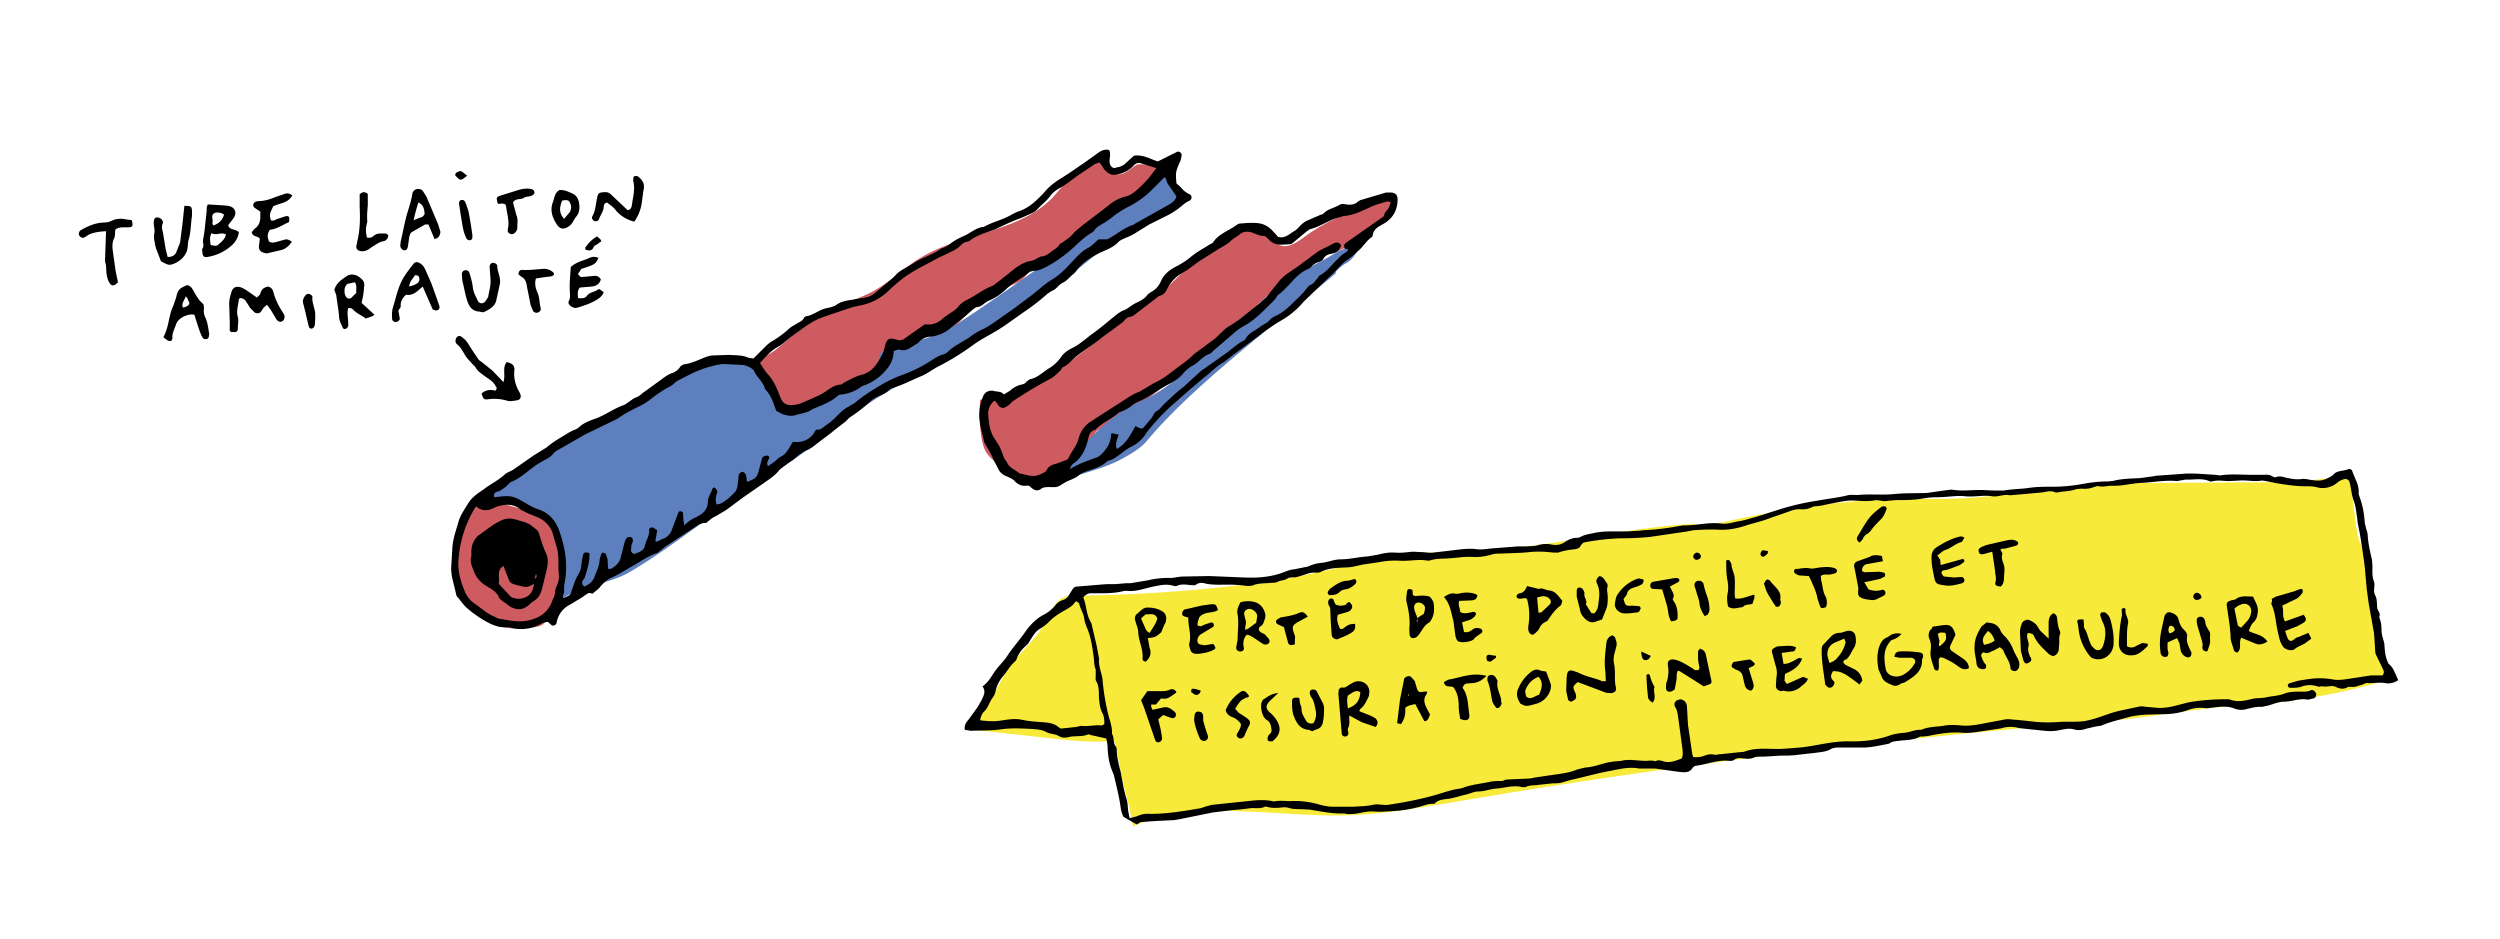 <svg version="1.1" id="Calque_1" xmlns="http://www.w3.org/2000/svg" x="0" y="0" viewBox="0 0 523.4 196.5" xml:space="preserve"><style>.st0{fill:#cd5b5f}.st1{fill:#5e7fbd}</style><path class="st0" d="M229.4 33.5c1.1-.2 2.6-.3 2.9.8l.1.9c.1.8 1 1.3 1.8 1.3s1.5-.4 2.2-.9c.6-.4 1.2-1 1.9-1.2h1.2l4.9.3a67.8 67.8 0 0 1-22.7 17.8c-1.9.9-3.9 1.8-5.4 3.4l-2 2.4c-1.9 1.7-4.7 1.8-6.9 3-4.2 2.2-6.4 8.1-11.1 8.5-1.1.1-2.2-.1-3.3.2-1.1.3-1.9 1.2-2.8 1.8s-2.9 1.5-3.8.8c-2.2 1.2-2.2 4.6-4.2 6.2-1 .9-2.4 1.1-3.7 1.6-2.4.8-4.4 2.3-6.5 3.6s-4.6 2.3-7.1 2l-.9-.3c-.7-.5-.6-1.6-.8-2.4-.7-3.6-6.2-4.8-6.4-8.4 2.6.5 4.4-.7 6.5-2.4 2.1-1.7 3.8-3.8 6-5.4 4.1-3 9.4-3.8 13.8-6.3 3.4-1.9 6.1-4.7 9.4-6.7 8.9-5.5 21.3-5.4 28.3-13.2 2.2-2.5 5.3-6.7 8.6-7.4zM230 90c-1.5.8-1 3.1-1.5 4.7-.6 2-2.8 3-4.8 3.8l-4.3 1.8c-1.5.6-3.2 1.3-4.8.8-.9-.3-1.6-.8-2.3-1.4l-3.2-2.4c-1-.8-2-1.6-2.7-2.7-.5-.9-.7-1.9-.9-2.8a35.9 35.9 0 0 1-.3-8c.2-.2.4-.2.6-.2.9 0 1.8.1 2.7.4.6.9.9 1.2 1.8.8.6-.2 1.1-.7 1.6-1.1 2.1-1.6 4.6-2.7 6.8-4.1l3.2-2.3 20.9-15.9c3.7-2.8 5.8-6 9.5-8.8a21 21 0 0 1 6.9-4.1c2.6-.8 5.7-.4 7.5 1.6l.9 1c1.5 1.1 3.6-.1 5.2-1.3a44 44 0 0 1 18.5-7.8c.5 1.5-.8 2.9-1.9 4-2.6 2.4-5.2 4.8-8.5 6.2-1.6.7-3.3 1.1-4.9 1.7a33 33 0 0 0-8.7 6.2C255.7 70.8 244.1 82.2 230 90z"/><path class="st1" d="M115.6 127.4a41 41 0 0 0 1.5-8.5 19 19 0 0 0-.5-6.3c-.6-2-1.8-4-3.5-5.1-1.4-.9-3.1-1.3-4.7-1.6l-8.1-1.7c9.3-9.3 23.1-12.7 33.6-20.5 4.7-3.5 9.2-8 15-8.7 4.7-.6 9.6 1.5 12.3 5.4 1.1 1.5 1.9 3.4 3.2 4.7 1.4 1.3 3.7 1.9 5.1.7 3.1-2.6 6.6-3.3 10.3-4.7 1.7-.6 3.5-1.4 4-3.1.3-1.2-.1-2.6.4-3.7.6-1.1 1.8-1.4 3-1.7 3.2-.8 6.5-1.5 9.6-2.9 2.5-1.1 4.8-2.7 7.1-4.2a714 714 0 0 0 41.2-30.1c-1.1.8-.4 2.5.4 3.6s1.7 2.4 1.1 3.6c-.3.5-.9.8-1.4 1.1l-5.8 2.8c-4.4 2.2-9 6-12.8 9.1a192 192 0 0 1-19.4 14.1c-10.9 6.8-22.8 12.1-32.8 20.1-.2.2-.4.4-.3.6.1.2.6 0 .4-.1-8.6 6.3-19.7 13.5-28.4 19.8-4.7 3.4-9.5 6.9-14.5 9.8-5.2 2.9-12.4 2.8-16 7.5zM285.7 49.5L284 51c-1 .9-2.9 1-4 1.7-2.8 1.8-5.4 3-8.4 4.6-2.5 1.3-4.6 3.4-6.9 5.2-1.9 1.5.9-.1-2.8 2.7-1.4 1-3.3 1.7-3.3 3.4 0 .6-2.2 1.1-2.4 1.7-.2.6-.8 1-1.4 1.4-2.5 1.9-5 4.3-7.2 6.4a29.6 29.6 0 0 1-8.6 5.8c-4.8 2.2-9 5.6-12.3 9.7-.9 1.1-1.8 2.3-2.8 3.3-2 1.8-4.8 2.8-6.1 5.2l9.8-3.2c2.6-.8 5.3-1.7 7.6-3 1.8-1 3.7-2.1 5-3.7 9.7-11.6 26.8-24.3 39.5-35-.4-.3 1.4-1.6 1.8-1.9 2.4-1.2 3-3.6 4.2-5.8z"/><path class="st0" d="M96.6 109.4c-1.5 4.2-2 8.8-.6 13.1a13 13 0 0 0 9.1 8.8c2 .4 4.1.3 6.2.1.7-.1 1.4-.2 2.1-.5a5 5 0 0 0 1.9-2.4c2.3-4.9 3-10.7 1.2-15.8a9 9 0 0 0-2.6-4c-1.3-1.1-3-1.6-4.6-2.1-4.6-1.4-10.6-3.1-12.7 2.8z"/><path d="M500 142.3l-3.2-19.9c-.3-1.8-.6-3.5-1.2-5.2l-1.7-4.1c-.5-1.6-.7-3.4-.9-5.1l-1.1-8.7c-7.7 1.7-15.6 1.7-23.5 1.7l-16.5.1c-5.6 0-11.3 0-16.9.5-7.9.7-15.7 2.3-23.7 2.7-5.1.3-10.1 0-15.2.2-13.6.4-27.4 2.9-40.6 6 .1-.6-.8-.8-1.5-.8-14.4.9-28.4 4.6-42.8 5.5-4.7.3-9.4.3-14.1.7-11.6 1.1-22.8 4.9-34.3 6.2a311.5 311.5 0 0 1-38.6 2.6c-1.4 0-2.6.9-3.4 2s-1.3 2.4-1.9 3.6c-1.9 3.4-5 5.9-7.3 9-3.2 4.4-4.8 10.3-9.5 13.3l18.1 2c4.4.5 8.8.9 13.1.5.8 2.9 1.1 5.8 1.8 8.7.8 3.1 1.6 6.1 2.1 9.2 13.8-5.8 29.7-1.9 44.7-2.3 7.4-.2 14.7-1.5 22-2.7 45.3-7.7 90.9-13.4 136.7-17 9.1-.7 17.7-2.5 26.8-3.2 11.2-.6 22.1-2.3 32.6-5.5z" fill="#f8ea3a"/><path d="M502.1 142.4c-.9.6-1.9.8-2.8.6-1.3-.2-2.5.1-3.8 0-.3 0-.6.2-.8.3-.8.2-1.6.6-2.4.5h-.7c-.9.6-1.8.4-2.6 0-.9-.4-1.8.1-2.7-.1-.3-.1-.8.2-1.1 0a5.2 5.2 0 0 0-3.5.1c-.6.2-1.3.2-2 .2-.3 0-.6 0-.7-.4-.1-.4.2-.5.5-.6l1.7-.5c1.4-.2 2.9-.5 4.3-.5 1.1 0 2.2.1 3.2.3.9.1 1.7 0 2.5-.1l5.2-.8h2.4c.4-.5.3-.9.1-1.3l-1.4-2.9-.2-.5-.2-3.2-.1-1.1-1.1-6.1-.4-3-.4-4.5-.2-1.6c-.4-2.6-.7-5.1-1.3-7.7l-.1-1.1c-.2-1.2-.3-2.4-.7-3.5-.4-1-.5-2.1-.7-3.1l-.2-.9a.9.9 0 0 0-1-.6c-.5.1-1 .3-1.5.7a4.7 4.7 0 0 1-4.4 1c-.8-.2-1.7-.2-2.5-.2-1.9 0-3.8-.3-5.7-.6l-2.5-.5-.7-.1c-1.6.3-3.1-.1-4.7 0l-1.8.1c-1.3.1-2.6-.3-4 .1h-.4c-1.7-.8-3.4-.3-5.1-.4l-1.1.2c-.3 0-.6.2-.9.1-2.5-.2-4.9.3-7.4.4-2 .1-4 .7-6.1.6-.9 0-1.8.3-2.7.1-.3-.1-.7.1-1.1.2-.8.3-1.6.4-2.5.3l-1.1.1c-1.3.5-2.6.4-3.9.7h-.5c-.9-.5-1.9-.1-2.8 0l-6.7.6c-1.3-.3-2.5.4-3.7.2-1.9-.3-3.7.2-5.6 0-2-.2-3.9.2-5.9.2-1.1 0-2.2.1-3.2.3-1.8.3-3.6.3-5.4.3l-1.3.1c-.7.1-1.3.2-2 0l-.9-.1c-1.5.3-3 .2-4.5.1-1.6-.1-3.2.3-4.8.6-1.2.2-2.4.6-3.7.6l-.5.2c-.8.4-1.6.5-2.5.4-.8 0-1.5.2-2.3.5l-4.3 1.5c-1.5.6-3.1.9-4.6 1.4-1.8.6-3.7 1-5.7.9-1.8-.1-3.5 0-5.3.1l-1.6.3-7.5 1.1c-2 .2-4.1.3-6.1.3a47.4 47.4 0 0 0-7.9.9l-.5.5c-.2.6-.7.8-1.3.9-1.2.1-2.4.3-3.5.7h-.9c-1.7-.2-3.5-.3-5.2-.1-1.9.2-3.9.2-5.8.3-.7 0-1.4 0-2 .2-1.4.4-2.7.6-4.1.5-1.6-.1-3.2.2-4.9.3-1.3.1-2.5 0-3.8.4l-.5.1c-1.9-.4-3.8.1-5.8 0-1.5-.1-3 0-4.5.3l-3.4.5-.9.2c-.9.2-1.7.4-2.7.4-1.7.1-3.5.1-5.1.9-.4.2-.8.2-1.2.2-.9-.1-1.7.2-2.5.5l-1.4.4c-.7.2-1.4-.1-2.1.4-.5.3-1.3.3-1.9.6-.3.2-.8.2-1.2.2-1.4.2-2.8 0-4.1.6l-.9.1a30 30 0 0 0-4.3-.3c-1.5 0-3 .1-4.5-.2-.7-.2-1.4-.3-2.1.2-.2.2-.7.1-1.1.1-1-.1-2-.3-3 .2h-.5c-1.6-.6-3.2-.1-4.8.2-1.7.4-3.3 1-5.1.8h-.5c-2.2.6-4.5.5-6.8.5a2 2 0 0 0-1.8.9c.7 1.7.6 3.6 1.6 5.2l.1.2 1.1 4.7.3 1.6.2 1.1c-.1 1.1.2 2.2.5 3.2l.2.9c.2 2.5.6 5 1.2 7.5.3 1.3.9 2.6.8 4.1.5.8.2 1.9.8 2.7.2.2.2.6.2.9.1 1.5.4 2.9.8 4.3l.7 3.7.4 1.6c.4 1 .4 2 .5 3l.3 1.5 1.5-.4c.9-.4 1.8-.6 2.8-.5 3.6 0 7.1-.6 10.6-1.2l1.2-.4 1.2-.3 5.7-.6c2.4-.2 4.8-.7 7.2-.1 1.4-.3 2.8 0 4.1-.1a18 18 0 0 1 5.6.8c.9.2 1.7.4 2.7.4h4.2c1.4-.1 2.8-.1 4.1-.4l.7-.1c.8 0 1.7.2 2.5.1 3.3-.5 6.5-1.1 9.7-2 1.8-.5 3.6-1.2 5.4-1.4l.4-.1c2-.8 4.1-.9 6.2-1.4l1.3-.1c.5 0 1 .1 1.4-.2l.5-.1 4.5-.2a5 5 0 0 0 1.2-.2l4.8-.7c1.4-.2 2.8-.4 4.2-1l1.6-.4c1.7-.1 3.3-.7 4.9-1.1l1.4-.2 1.3-.1c1.1-.3 2.3-.2 3.4-.1l1.6.1c.7 0 1.4-.2 2.2.1.7-.5 1.4 0 2.1.1 1.1.1 1.5 0 3.4-.7.3-.7.2-1.5.1-2.3l-.9-6.6c-.1-.7-.2-1.3-.6-1.9-.3-.5-.1-1.1.4-1.4l.7-.2c1 .2 1.4.8 1.4 1.8l.2 3.6.9 6.1.2.6a5 5 0 0 0 2.1-.2c.7-.3 1.5-.5 2.3-.3.4.1.8-.1 1.3-.1l3.8-.4 1.1-.1c2.3-.9 4.7-.6 7-.6 1.6 0 3.1-.2 4.7-.3 2.2-.2 4.3-.7 6.4-1a27 27 0 0 1 4-.3c3 .1 5.9-.3 8.7-1.3.9-.3 1.9-.4 2.9-.5 1.1-.1 2.2-.7 3.4-.6 1.6-.7 3.3-.6 5-.9 1.2-.2 2.4-.1 3.6 0 1.5.1 2.9-.1 4.3-.4l4.8-.9c.8-.1 1.6.1 2.3.1l2.9.3c2.2.3 4.4.3 6.7.1h1.8c1.2 0 2.4 0 3.6-.3 2.3-.5 4.3-1.5 6.6-2l4.2-.9c.5-.1 1.1.1 1.6.1l2.2.2c2.3.1 4.4-.7 6.6-1.2a47.7 47.7 0 0 1 8.3-.6c1.7.7 3.3.3 4.9-.1.9-.2 1.9-.1 2.8-.3 1.3-.3 2.7-.3 3.9-.8 1.1-.4 2.1-.4 3.2-.4.8 0 1.5.1 2.3-.3.4-.2.9.2 1.1.7.1.4-.1.9-.5 1l-1.2.3c-1.7-.4-3.3.4-5 .4-1.1 0-2.2.5-3.3.8l-1.4.3c-1.1-.1-2 .2-3 .4-.9.3-1.8.3-2.8-.1-1.6-.6-3.2-.3-4.9-.1-.5.1-1.1.1-1.6 0a8 8 0 0 0-2.7.3c-1.5.6-3.1.9-4.7 1l-4.3.1c-1.4.1-2.7.2-4.1.6-1.7.5-3.5.9-5.2 1.6-.4.2-.9.2-1.4.3l-1.8.4c-.9.3-1.8.5-2.8.2-1-.3-2.2 0-3.2.2s-1.9.2-2.9.1l-4.8-.5-.7-.1a6.6 6.6 0 0 0-3.7.1l-5.4.8c-.9.1-1.8.2-2.7.1-2.4-.2-4.8.2-7.2.7l-1.1.1h-.5c-1.4.8-3 .7-4.5.9-.7.1-1.4.1-2 .6-2.1.4-4.1.9-6.2.8h-4.9l-.9.2c-1 .7-2.1.7-3.3.9l-3.6.4c-1.3.2-2.5.2-3.8.2l-3.3.2h-1.4l-.7.1c-.7.4-1.4.4-2.3.3-.7-.1-1.4-.2-2.1.3-.2.2-.6.2-.9.2-2.4-.3-4.6.7-6.9 1-.3 0-.6.2-.8.4-.7 1.2-1.8 1-2.9.9l-5-.7h-3.3c-2.1-.4-4.1.1-6.1.5-2.8.5-5.5 1.3-8.3 1.9l-1.7.5c-.6.2-1.3.2-2 .2l-2.9.3c-.9.2-2 0-2.8.5h-.7c-1.9-.5-3.7.2-5.5.3-1.3.1-2.4.6-3.7.6-.9 0-1.8.5-2.8.7-1.3.3-2.6.8-4 .9-.7.1-1.6.2-2.2.8-.1.2-.4.2-.7.2-.7 0-1.3.2-1.9.4-2 .6-4.1 1-6.2 1.1-1.4.1-2.7.2-4.1.1-1.1-.1-2.3.2-3.4.4-.8.1-1.6.2-2.3.1l-.5-.1c-2.4.1-4.8-.4-7.2-.8l-2-.1c-.8 0-1.7 0-2.5-.3l-.7-.1c-1.3.1-2.5.3-3.8-.1-.1 0-.3-.1-.4 0-1 .5-2 .2-3 .3a49 49 0 0 1-3.8.4l-4.1.5-6.9 1.4-1.2.2-4.1.2-2.7.2c-.3 0-.6.3-1 .5a93 93 0 0 1-2.8-1.6c-.3-.6-.5-1.3-.6-2.1-.3-2.1-.8-4.1-1.3-6.2-.1-.6-.4-1.1-.6-1.7-.5-1.3-.7-2.7-.8-4.1a9 9 0 0 0-.3-2.3l-3.2-.7c-.2-.1-.5-.2-.7-.1-1.3.5-2.6.2-3.9.5-.7.2-1.5.2-2.1-.2-.6-.3-1.1-.4-1.7-.5l-.7-.2c-1.1-.7-2.3-.7-3.5-.8-2.1-.1-4.2-.2-6.3.1-2 .3-4.1.2-6.2.3l-1.3-.2c-.2-1 .4-1.7.9-2.3l1.8-2.5.8-1.4c.4-.9 1-1.8.2-2.9 1.3-.9 1.9-2.2 2.7-3.3.8-1.1 1.8-2 2.5-3.1 1.1-1.7 2.4-3.1 3.6-4.8 1.1-1.6 2.4-3 4.2-3.9.9-.5 1.6-1.1 2.2-1.8a3 3 0 0 1 1.4-1.1c.7-.2 1.3-.6 1.6-1.3l.7-1.1c.2-.3.5-.5.9-.5l6.1-.5h1.8l1.2-.1 1.2-.1h.9l3.6-.6a18 18 0 0 1 4.6-.5c1 0 1.9-.3 2.9-.3l5.4-.1 7.2.3c2.4.1 4.8 0 7.2-.7 1.1-.3 2.1-.9 3.3-1l2.5-.5.5-.1c1-.5 2-.7 3.1-.8 1.2-.2 2.5-.7 3.7-.7 1.9 0 3.7-.5 5.6-.6l2.3-.4c1.1-.3 2.3-.5 3.6-.4 1.2.1 2.4-.1 3.6-.2l2 .1c.7 0 1.4.2 2.2.1l3.4-.4c2-.2 3.9-.6 5.9-.3 1 .1 2.2-.1 3.2-.2l5.2-.4h1.8c.9-.1 1.8 0 2.6-.3.8-.2 1.8-.3 2.7-.1 1 .2 1.9.1 2.8-.5.7-.5 1.6-.9 2.5-.9.4 0 .7-.1 1-.3.8-.4 1.7-.5 2.6-.7 2.6-.6 5.3-.2 7.9-.4l1.6-.1.9-.1c2.8-.1 5.5-.5 8.2-1h.4c2.5 0 5-.7 7.6-.4 1.4.2 2.6-.3 3.9-.5 1.2-.2 2.3-.6 3.5-.9l5-1.6c2.6-.8 5.2-1.4 7.9-1.8 2.1-.4 4.2-.6 6.2-1.1.8-.2 1.7 0 2.5-.1 2.5-.2 5.1.1 7.6-.2 2.2-.2 4.3-.1 6.5-.2l4.3-.6.9-.1c2.2.4 4.5 0 6.7.1l2.2.1h2c1.6-.3 3.2-.3 4.9-.5 1.8-.3 3.6-.3 5.4-.3 2.1 0 4.2-.2 6.3-.6 1.7-.3 3.3-.5 5-.5l1.2-.1c1.9-.5 3.8-.5 5.7-.6l2.9-.4.5-.1 5.6-.4c2.2-.2 4.5.1 6.7.2.4 0 .9.2 1.3.1 2.1-.3 4.2-.1 6.3-.1h2.5c.7 0 1.3-.1 1.9.3.2.1.6.3.8.2.9-.4 1.8.1 2.6.2.9.2 1.8.3 2.7.2.5-.1 1.1 0 1.6.1 2.3.4 3.1.3 5-.9.8-1.1 2.2-.8 3.3-1.3.3-.1.7.1.8.5.5 1.5 1.5 2.9 1.3 4.7l.3.9c.6 1.7.9 3.5 1 5.3l.2.7c.1.6.4 1.2.4 1.7.1 1.8.5 3.5.9 5.2l.1 1.3c0 1.1-.1 2.2.3 3.2l.1.4c.1.9-.3 1.7.2 2.6.4.7.3 1.7.4 2.6.1.6.8 1.1.4 1.9.4.9.5 1.8.5 2.8 0 .9.4 1.9.6 2.8v.2c.1 1.4.2 2.7.9 4 .9.6 1.3 1.9 2 3.4zm-276.6-16.5l-.4.1c-.5.9-1.4 1.3-2.2 1.8-1.1.6-2.2 1.3-3.1 2.2a10 10 0 0 1-2 1.6c-.9.5-1.4 1.3-1.9 2.1-.3.4-.5 1-.9 1.3-1 .9-1.8 1.8-2.2 3.1l-.3.4c-1.1.9-1.7 2.2-2.6 3.2a7 7 0 0 0-1.4 2.7c-.1.6-.3 1.2-.7 1.7-.7.9-.9 2.1-1.8 2.9-.4.4-.7 1.1-.8 1.8 1.6.2 3.2.3 4.7 0 1.4-.2 2.7-.4 4.1-.1 1.4.3 2.8.4 4.3.5 1.2.1 2.4.2 3.4 1.1.2.1.4.3.7.2l2.9-.3c.5-.1 1-.3 1.4-.2 1.3.1 2.6-.3 4-.1l.5-.3c0-.8 0-1.6-.4-2.3-.5-.9-.6-2-.7-3-.1-1.2.1-2.5-.6-3.7-.2-.3-.1-.7-.1-1.1v-1.3c-.4-1-.3-2.1-.5-3.2-.2-1.4-.4-2.7-.8-4.1-.3-1.1-.9-2.1-1.1-3.3-.1-1.2-.9-2.2-1.1-3.4-.1.1-.3-.1-.4-.3zM147.8 109.5c-.6-.1-1.3.2-1.9.6l-6.7 4.4-1.1.9c-.2.1-.4.4-.6.4-1.8.6-3.3 1.7-4.9 2.6-1.6.9-3.1 1.9-4.7 2.6-.9.4-1.6 1.1-2.2 1.8-.5.7-1.2 1-1.6 1.5-.4-.1-.7-.2-.9-.1-.5.2-.9.6-1.4.9l-2.3 1.4a5.3 5.3 0 0 0-2.9 3.5l-.1.5c-.2.4-.6.6-1 .4l-.8-.7c-.8 0-1.4.4-2 .7-1.7.8-3.6 1-5.4.6-.6-.2-1.3-.2-2-.2-.9 0-1.6-.3-2.4-.6a23 23 0 0 1-4.9-3.2c-.9-.7-1.5-1.7-2.3-2.6a.8.8 0 0 1-.2-.5l-.8-3.3c-.2-.9-.3-1.9-.2-2.9l.2-3.4c.1-2 .8-3.8 1.3-5.6.4-1.4 1.3-2.6 2-3.8.8-1.3 2-2.1 3.2-2.9 1.4-1.1 3.1-1.9 4.4-3.1.5-.5 1.3-.7 1.9-1.1l4.3-3 2.6-1.6c1.5-1.3 3.2-2.2 4.8-3.2l1-.5c.5-.1.8-.4 1.2-.7.5-.5 1.2-.8 1.8-1.1l1-.4c2.3-.7 4.1-2.2 6.4-3 .5-.2.9-.6 1.4-.9.4-.3.8-.6 1.2-.7.5-.2.9-.5 1.3-.9l1-.7 2.2-1.6c1-.7 1.9-1.5 3-1.9a3 3 0 0 0 1.7-1.3c.1-.2.5-.4.7-.5 1.7-.2 3.2-1 4.8-1.6.6-.2 1.1-.3 1.8-.3l2.9-.1c1.4.1 2.8 0 4.1.6l1 .2 2.8-2.8.7-.6c1.4-.8 2.7-1.7 3.9-2.8.5-.5 1.2-.8 1.8-1.2.5-.3 1.1-.5 1.4-1.1.1-.2.3-.4.6-.4 1.5-.3 2.7-1.4 4.2-1.7a6 6 0 0 0 1.9-.6c1.3-1 2.8-1 4.3-1.3l1.8-.3c1-.1 1.8-.7 2.5-1.3l1.9-1.6c.7-.6 1.4-1.1 2-1.8 1-1.1 2.4-1.6 3.6-2.4 1.9-1.3 4.2-1.8 6-3.2.9-.2 1.6-.8 2.3-1.3.7-.5 1.5-.9 2.4-1.3 1.4-.6 2.6-1.8 4.2-1.9 1.7-1 3.7-1.4 5.5-2.4a12 12 0 0 1 1.6-.8c2.3-.7 3.9-2.3 5.5-4 .9-1.1 1.9-1.9 3.1-2.7 2-1.2 3.8-2.5 5.7-3.8l2.5-1.8c.7-.5 1.4-.8 2.3-.6.4.7.1 1.5.1 2.3 0 .7.2 1.2.9 1.5l1.3-.3.8-.4 2.1-1.9c1.9-.3 3.4.7 5 1.2l3.2-1.6.8-.4c.5-.2 1 .2 1 .7l-.2 1c-1.1 2.5-1.1 2.5-.9 4.9l.8.7c.5.6 1 1.1 1.8 1.5.8.3.7 1.2 0 1.5-.7.3-1.1.7-1.6 1.1-1.1.9-2.2 1.6-3.5 2.2l-3.2 1.6-2.9 1.8c-.9.6-1.9.9-2.9 1.4l-.5.3c-1.1 1.3-2.7 1.8-4.2 2.5-1.9 1-3.7 2.1-4.9 3.9l-.5.5c-.8.6-1.3 1.4-2.2 1.8-.9.4-1.3 1.4-2.3 1.7l-.9.6a45.7 45.7 0 0 1-4.9 3.8l-4.1 2.9-1.4.9c-1.8 1.1-3.7 2-5.4 3.3a53.3 53.3 0 0 1-7.2 4.4c-1.3.7-2.4 1.6-3.8 2.1-1.8.8-3.6 1.7-5.5 2.3-.2.1-.5.1-.7.3-.8.9-1.9 1.2-2.9 1.7l-.8.5c-1.5 1.4-3 2.6-4.7 3.7-.4.3-.7.8-1.2 1.1l-6.6 5.1-.8.5c-1.3.4-2.3 1.4-3.3 2.2l-1.2.8c-.6.5-1.3.9-1.8 1.5-.8 1-1.9 1.7-2.9 2.4l-4.6 3.2-3.5 2.6-2.2 1.3c-.6.2-1.2.8-2 1.4zm-44.3-5.4c3.5-.4 3.7-.4 6.5 1.2.8.5 1.7 1 2.6 1.3 2.2.7 3.6 2.2 4.4 4.3 1.4 3.8 2 7.7 1.1 11.7v1.3c0 .5-.5.9-.1 1.3 1.4-.6 1.4-.6 1.7-1.6.4-1.1.7-2.2 1.3-3.2.4-.7.7-1.3.7-2.2l.3-1.8c.1-.3.2-.6.4-.7.3-.1.6 0 1 .1.1 1.9-.5 3.5-1 5.2l-.3.4c-.4.5-.2 1 .2 1.4 1-.4 1.8-1 2.2-2.1.3-1 .9-2 1-3.1 0-.5.2-1.1.4-1.6 0-.1.2-.3.4-.3l.5.2.4 1.2.1 2h.6c1-.6 1.9-1.3 2.1-2.6l.8-3.1c.1-.3.3-.7.6-.9.2-.1.6-.1.8 0 .2.1.3.4.3.6 0 .4-.2.7-.3 1l-.1 1.1c0 .4.5.9.9.7.8-.3 1.8-.6 2-1.6.2-1.1 1-2.1.9-3.3 0-.5.4-.7.9-.5l.8.5-.4 2.3.3.1 1.3-.6a3 3 0 0 0 1.9-2l1.4-3.7c.5-.1.8-.1.9.4l.1 1.6.2.9c.8-.9 1.7-1.4 2.6-1.8 1.2-.6 2.3-1.5 2.3-3.2 0-.8.6-1.7.9-2.5.1-.2.1-.5.5-.4.4.3.7.6.5 1.2-.3.8-.3 1.5-.1 2.3l.7-.1c1.2-.5 2.2-1.5 3.1-2.4.3-.3.5-.8.6-1.3l.2-1.8.1-.7c.2-.2.4-.5.7-.5.2 0 .6.2.7.5.2.5.2 1 .3 1.6 2-.8 2.1-.9 2.6-2.9l.5-1.9c.1-.5.5-.6.9-.7.4-.1.8.2.6.6-.2.5-.6.9-.2 1.6l1-.7c.6-.4 1.1-1 1.7-1.3.8-.4 1.2-1 1.6-1.6l.9-1.5c2.3.3 3.9-.7 4.8-2.5.5-.1.8 0 1.1-.2l1.9-1.4c1.2-.9 2.1-2.2 3.4-3l1.7-1a32 32 0 0 1 4.4-3.1c1.7-1.1 3.5-2 5.3-2.7 2-.7 3.9-1.6 5.7-2.7 1-.6 2-1.4 3.2-1.7.4-.1.8-.4 1.1-.7 1.3-1.2 2.9-1.9 4.4-2.9a14 14 0 0 1 2.6-1.6c1.1-.5 2.1-1.2 3.1-1.9l3.7-2.6 3.6-2.7c1.4-1.1 2.8-2.4 4.3-3.3 1.3-.8 2.4-1.8 3.4-2.9 1.3-1.3 2.4-2.8 4.1-3.7.8-.4 1.5-1.2 2.2-1.8h1.8c1.9-.9 3.4-2.4 5.4-3l.3-.2 3.2-1.8 4.1-2.3c.7-.4 1.3-.9 1.5-1.7l-.9-1.3-.9-1.3c-.3-.4-.2-1-.7-1.4l-2.7 2.7a18.7 18.7 0 0 1-4.5 3.3 20 20 0 0 0-3.9 2.5l-1 .7c-.9.7-2.1 1-2.7 2.1l-.4.3c-1.1.6-2.1 1.5-3.1 2.4a28 28 0 0 1-6.5 4.8c-.8.4-1.6.8-2.6.8l-.8.2c-1.5 1.3-3.3 2.1-4.8 3.5a12.7 12.7 0 0 1-4.1 2.7l-.7.5c-.4.4-.9.6-1.4.7-.3 0-.5.2-.8.4l-1.5 1.3-3.2 2.6a7.7 7.7 0 0 1-4.4 1.9c-.8 0-1.5.4-2.1.9-.2.2-.4.5-.7.6-1.1.6-2.1 1.7-3.6 1.2-.3-.1-.8.2-1.2.3 0 1.2-.4 2.3-1 3.2a11.1 11.1 0 0 1-4.9 3.9l-.8.3a8.5 8.5 0 0 1-4.3 1.7c-.4 0-.8.3-1.1.6-1.3 1-2.8 1.6-4.3 2.2l-.7.3c-1 .8-2.2.8-3.4 1.2-1 .3-1.9.1-2.8-.2l-1.3-.7-.6-1.7c-.4-1-.9-2-1.7-2.8-.4-1.6-1.8-2.5-2.4-4l-.5-.4c-.6-.4-1.2-.6-1.8-.7l-4.3-.2-1.1.2-1.2.3c-2.5.6-4.7 1.8-7 3-.6.3-1 .9-1.6 1.2-1.6.8-3.1 1.9-4.5 3l-.9.6c-1.8 1-3.8 1.8-5.5 3.1l-.6.3-6.2 3-6.3 3.6-.5.5c-.4.5-.8.8-1.4 1.1l-1.4.8c-2.1 1.2-3.7 3.1-6 4l-.3.2c-.6.7-1.3 1.2-2.1 1.7-.9.2-1.4.5-1.1 1.3zM230.2 34l-.9.3-3.3 2.2c-1.3.9-2.6 2-4 2.8-.7.4-1.5.9-2 1.6-.9 1.2-2.1 2.1-3.1 3.2l-.6.4c-1.1.5-2.3 1.1-3.5 1.5l-2.1.9-2.1 1c-1.9.8-4 1.2-5.7 2.6l-.3.1c-.6 0-1.1.4-1.4.7-1 1.1-2.4 1.5-3.7 2.2l-1.1.5c-1.9 1.1-3.9 2-5.8 3.2-1.6 1-3 2.2-4.4 3.5a11.5 11.5 0 0 1-5.9 3.2l-1.8.4-4.5 1.5-1.7.6c-2.4.8-4.4 2.5-6.4 3.9-1 .7-1.9 1.7-3 2.3-1.5.8-2.6 2.1-3.8 3.4.6.8 1 1.7 1.7 2.4 1.2 1.3 1.9 3 2.5 4.6.4 1.1 1 1.8 2.2 1.8.8 0 1.7-.1 2.5-.5l2.3-1 1.5-.7c1.4-.7 2.5-2 4.3-2.1.2 0 .4-.3.6-.4 1.2-.6 2.4-1.3 3.6-1.6 2.4-.6 3.4-2.4 4.4-4.3.4-.7.5-1.5.7-2.2.4-1 .8-1.3 1.9-1 .7.2 1.3.4 1.9 0l3.7-2.6c.3-.2.6-.5.9-.5 1.6.2 2.8-.4 3.9-1.5l.9-.6c.7-.5 1.5-.9 2.1-1.7.4-.5 1.1-1 1.7-1.3 1.9-.9 3.5-2.3 5.5-3l.4-.3 2.7-2.1c1.5-1.2 2.9-2.5 5-2.8.5-.1.9-.4 1.3-.6l.6-.3c.9 0 1.5-.5 2.2-1 .6-.5 1.3-.8 1.7-1.5.1-.2.4-.3.6-.4.8-.6 1.6-1.1 2.2-1.8.6-.7 1.3-1.2 2-1.8l5.5-4.2a8.7 8.7 0 0 1 3.7-1.9c.9-.2 1.6-.8 2.3-1.4a25 25 0 0 0 2.3-2.3l1.7-2.2-3.2-1c-.6-.2-1.1 0-1.5.4a6 6 0 0 1-3.4 1.9c-.5.1-.9.2-1.4 0-.8-.3-1.3-.8-1.7-1.5l-.7-1zM99.7 106l-.3.4a24 24 0 0 0-3.4 10.7c-.2 2.1.3 4.2 1.1 6.2.4 1.1 1 2.1 1.9 2.8 1.5 1 2.8 2.3 4.5 3l.8.4c2.1.3 4.1.9 6.3.4 2.3-.5 4-1.6 4.9-3.8.3-.8.8-1.5.7-2.4l.3-.9c.4-.8.6-1.7.5-2.6-.2-1.8.1-3.7-.4-5.5l-1-3.4a5.7 5.7 0 0 0-2.8-2.9l-2.2-.9-1.6-.8c-.9-.8-2-1.1-3.2-1-.8.1-1.5.2-2.3.6-1.2.6-2.4.8-3.6-.1l-.2-.2zM210.2 82.6c.7-.5 1.2-.7 1.6-1.1.5-.4 1.1-.7 1.7-.9.5-.1 1.1-.2 1.4-.7l.7-.5c1.7-.3 2.8-1.6 4.2-2.4a8 8 0 0 0 2.3-2.2c.6-.9 1.5-1.5 2.3-1.9 1.5-.7 2.7-1.8 4-2.8 2-1.4 3.8-3 5.7-4.5l.8-.5c1.1-.3 1.9-1.2 3-1.7.8-.4 1.6-.8 2.1-1.4.5-.7 1.2-.9 1.8-1.4.5-.4.9-1 1.2-1.6.7-1.7 2-2.6 3.6-3.4.9-.5 1.9-1.1 2.7-1.8 1.3-1.1 2.7-1.8 4.1-2.7.2-.1.5-.2.6-.4 1.2-1.8 3.3-2.4 4.9-3.6.2-.1.4-.3.7-.3 1.2-.1 2.4-.2 3.6-.1 1.3.1 2.4.7 3.3 1.7l1.1 1.2c1.5.4 2.4-.7 3.5-1.3.6-.4 1-1 1.6-1.5l.7-.5 3-1.3c.2-.1.5-.1.7-.3.9-1 2.2-1.1 3.3-1.8.5-.3 1-.2 1.4-.1.9.1 1.8.1 2.5-.6l.5-.3 5.4-1.6h1.2c.9.2 1.2.6 1.2 1.5 0 2.3-1.1 4.1-3.2 5.2-.9.5-1.8 1-2 2.2 0 .2-.1.4-.3.5-1 .7-1.6 1.8-2.5 2.6-.8.7-1.6 1.5-2.5 2.1-1.4.9-2.3 2.3-3.5 3.3l-2.6 2.5-3.1 3a17.2 17.2 0 0 1-4.5 3.8 42 42 0 0 0-5.1 3.5l-4.6 3.4-1.3 1-1 .8c-1.7.9-2.9 2.3-4.4 3.4l-3.4 2.9-3.4 3a44.3 44.3 0 0 0-5.1 5.5 7.8 7.8 0 0 1-3.4 3.1c-.8.4-1.5 1-2.2 1.5-.7.5-1.4 1.1-2.3 1.3l-.3.1c-1.4 1.4-3.3 1.7-5 2.4l-.8.4c-.7.7-1.6 1-2.5 1.4-.8.3-1.4.9-2.2 1.2-.7.2-1.6 0-2.3.1-.4 0-.9.1-1.2.4-.8.5-1.4.2-2-.3-.3-.4-.7-.5-1.1-.4-.9.1-1.7-.3-2.3-.9-.5-.6-1.2-.8-1.8-1.1a3 3 0 0 1-1.7-1.5c-.4-.9-1-1.8-1.3-2.7l-1.4-2.5c-.1-.2-.3-.4-.3-.7-.3-1.4-.8-2.8-.9-4.2-.2-1.6 0-3.3.6-4.8.3-1 1-1.6 2.2-1.5.8.3 1.6 0 2.3.8zM233.8 94c2-1.1 2.9-3 3.9-4.8l.6.3c.7.3.9.3 1.3-.2l1.5-1.8c.4-.5.5-1.2 1.2-1.5.5-.3.9-.9 1.4-1.4 1.3-1.2 2.6-2.5 4.1-3.6l2.5-2.3c.6-.5 1.1-1.1 1.8-1.5l4.1-2.9c1.5-1 2.7-2.3 4.4-3.1l.2-.3c.6-1.2 1.9-1.6 2.9-2.4.8-.6 1.7-.9 2.3-1.7l.7-.5c1.5-.6 2.7-1.6 3.8-2.7 1.1-1.1 2.3-2.1 3.2-3.4l.5-.5c.8-.2 1.1-.9 1.6-1.4.2-.2.3-.6.6-.7 1.5-.8 2.4-2.2 3.6-3.3.5-.5.9-1 1.5-1.3.3-.2.7-.4.7-.9h-.7l-.1-.8.3-.4 7.7-5.4c.2-.1.4-.3.4-.5.1-.6.6-.9.9-1.4l.5-1.2c-.3-.1-.6-.3-.8-.2-1.1.3-2.3.6-3.4 1.1-1.7.8-3.5 1.7-5.4 1.9-.5 0-1 .3-1.6.4-2 .6-3.7 1.9-5.8 2.4l-.7.5-2.9 2.4-.3.2c-1.7.1-3.4.5-4.7-1-.3-.3-.7-.7-1-.7-.9 0-1.6-.4-2.4-.7-1-.3-1.9-.3-2.7.4-.6.5-1.3.8-1.9 1.4-.6.6-1.4 1-2.1 1.4l-4.3 2.7c-1.2.8-2.3 1.8-3.6 2.5a8 8 0 0 0-3.3 3.5c-.3.6-.7 1.1-1.4 1.3-.4.1-.8.5-1.2.8l-4.3 3.3c-.4.3-.9.3-1.3.5l-.5.4-.6.6-4.2 3.1c-1.7 1.4-3.5 2.5-5.2 3.8-1.1.8-1.8 1.9-3.1 2.5-.2.1-.3.4-.4.6-.7.6-1.4 1.4-2.2 1.8a89.2 89.2 0 0 0-8 4.8 4 4 0 0 1-1.8 1.3c-1.2 0-1.2-1.1-1.9-1.5-1 .8-1.4 1.9-1.3 2.9.1 1.7.3 3.5 1.3 5 .5.8 1.1 1.6 1.4 2.5.4.8.5 1.7 1.2 2.4.4 1.3 1.8 1.6 2.6 2.4 1.2.2 2.3.7 3.5.5.5-.1 2-.7 2.2-1.1.4-.9 1.1-1.2 2-1.4l1.9-.7c.3-.1.6-.3.7-.5.6-1.4 1.7-2.5 2.1-4a6 6 0 0 1 2.2-3.4l2.3-1.5 5.3-3.4c.9-.6 1.7-1.1 2.7-1.5.4-.1.7-.4 1.1-.6l2.2-1.3c1.6-.7 2.9-1.7 4.2-2.7 1.4-1.1 3-2.1 4.2-3.4l.3-.2 4.2-3.1.5-.5c.8-.7 1.5-1.6 2.5-2.1 1.1-.7 2.2-1.4 3.2-2.3l3-2.4c.7-.6 1.4-1.1 1.9-1.9l2.5-3.1 1.1-1 2.5-1.7 3.5-2.6c1.2-1 2.6-1.4 3.9-2.2.4-.2.8-.3 1.2-.1.3.1.5.4.4.7l-.5.9c-.4.3-.8.5-1.3.6-.8.1-1.5.4-1.9 1.2-.1.2-.5.4-.7.5-.8.2-1.4.6-1.9 1.2l-.3.2c-1.7.7-2.9 1.9-4 3.2l-1.5 1.5c-.4.5-1.1.7-1.4 1.4-.4.6-1 1.1-1.5 1.6-1.4 1.4-2.8 2.8-4.5 3.9-.9.5-1.8 1-2.6 1.7l-4.3 3.7c-.4.3-.7.8-1.1.9-1.4.5-2.2 1.7-3.4 2.4-.8.4-1.5 1-2.1 1.7-1 1.2-2.2 1.8-3.5 2.5l-1.4.8c-1.5 1-3 2-4.7 2.7-.7.3-1.2.8-1.8 1.2-.6.4-1.4.7-2.1 1l-.1.1c-1.5 1.3-3.4 2-4.8 3.5-1.1.2-1.3 1.1-1.5 2-.5 2-1.3 3.8-3 5-.3.2-.6.5-.8 1.2 2-1.2 3.9-1.8 5.8-2.5l.7-.5c1.2-1.2 2.1-2.5 2.1-4.3l.2-.2 1.4.3c-.5 1.4-.7 2.1-.4 3zM105.4 80c.5-1.5-.3-3 .7-4.2 1.2.3 1.6.7 1.6 1.6-.2 1.7.2 3.3 1.1 4.8l.2.5c.1.5-.1 1-.7 1.1-.7.1-1.5.3-2.1.1a9.5 9.5 0 0 0-4.1-.3c-.8.1-.9-.1-1.3-1.2.9-.8 1.9-.9 2.9-.6.4-.4.3-.7.1-.9-.5-1.1-1.6-1.6-2.5-2.3-.7-.5-1.4-1-1.8-1.8l-.6-.6c-.5-.6-1.1-1.1-1.5-1.8-.5-.8-.9-1.7-1.7-2.3-.3-.3-.4-.6-.3-1 .1-.6.7-1 1.2-.6.6.4 1.1.9 1.5 1.6a63 63 0 0 0 2.2 3.3l.7.5 2.1 1.7 2.3 2.4zM61.2 40.9c-.9 1.7-2.7 1.6-4 2.3-.8 1.7-.8 1.7-.5 2.9.6.3 1-.2 1.5-.3l1.5-.5c.8-.2 1 .1.8 1.2-1.4.6-2.6 1.5-4 1.6-.6.9-.5 1.6-.2 2.4.4.4.9.3 1.4.2l1.8-.5c.6-.2 1 0 1.6.4-.5.8-1.2 1.4-2 1.7l-3 .7c-.3.1-.6 0-.9-.1-.7-.2-1-.6-1-1.3l.2-1.6c-.4-.7-1.5-.3-1.7-1.4l.6-.7c.9-.6 1.2-1.5 1.2-2.5v-1.1l-1.2-.8c-.5-.4-.3-1.1.3-1.3l.5-.1c1.3 0 2.5-.4 3.7-.9l1.5-.5c.7-.3 1.2-.3 1.9.2zM43.5 42.8l3.4.2.9.1c1.5.3 1.9 1.5 1 2.7l-1 1.3v.2c.4.9 1.5.6 2.2 1.3-.1 1-.6 1.9-1.3 2.6a9.8 9.8 0 0 1-5.3 2.6c-.6.1-.9-.1-1-.7 0-.4-.2-.8 0-1.1.4-.6 0-1.2.1-1.7l.3-1.8.5-4.6c-.1-.5.1-.8.2-1.1zm.8 6c-.5.9-.3 1.7-.2 2.5 1 .2 1.2.2 1.5 0 .7-.6 1.5-1.2 1.7-2.2-1-.6-2.1.3-3-.3zm2.6-3.9l-.6-.3c-1.3-.3-2.1 0-1.8 1.4.1.4-.2.8.2 1.2 1.1-.4 1.9-1.1 2.2-2.3z"/><path d="M385.9 138.7c.2.2.4.5.7.6l1.4.7c1.1.5 1.7 1.3 1.9 2.5l-.6.8c-3.3-2.5-3.7-2.7-5.5-2.8-.5.7-.7 1.4.1 2.1.2.1.2.6 0 .8-.2.5-.7.7-1.2.5l-.6-.6v-.2c-.3-2.4-.8-4.9-.7-7.3 0-.3.1-.6.3-.8l1.6-1.7c.5-.5 1.1-.8 1.8-.8.5 0 1.1-.3 1.6-.4 1-.2 1.7.3 1.8 1.3.1.8.1 1.6-.4 2.3-.5.8-.8 1.7-1.6 2.4-.5 0-.5.3-.6.6zm-2.9.1a4 4 0 0 0 1.3-.7c1-1 1.8-2.2 2.1-3.7l-.3-.7-2.1.9c-1.1.6-1.5 1.5-1.4 2.7l.4 1.5zM336.2 142.6l-.1-2c-.3-2 0-4 .2-5.9.1-.8.4-1.4 1.3-1.7l.5.4c.2.6.5 1.2.3 1.9l-.3 1.2a5 5 0 0 0-.2 2.4c.4 1.7 0 3.4.4 5 .2.7-.3 1.2-1 1.2-.5 0-1 0-1.4-.2l-5.6-2.1c-1 .9-1.1 1-.5 2.2.2.6.3 1.1-.1 1.5l-.7.4c-.2 0-.6-.2-.7-.4l-.4-1.8.1-2.9.1-.7c.1-.6.5-.8 1.1-.7l1.2.4c1.5.8 3.2 1.1 4.8 1.7.1.2.5.1 1 .1zM48.1 69.3v-2L48 64c-.1-1.1.2-2 .5-3 .3-.8.9-1.1 1.7-.9.5.1.9.4 1.3.6l2.3 1.6c.2-.3.6-.5.7-.8.2-.9.7-1.3 1.6-1.5.5.1.9.4 1.1 1 .4 1.6 1.1 3 2 4.4l.3.5c.2.5 0 1.2-.5 1.4-.3.2-.8 0-1.1-.4l-1.2-2-.8-1.1-.7.6-.6.9a1 1 0 0 1-1.3.1l-.9-.9-.9-1.4c-.3-.5-.8-.7-1.3-.7l-.2.3c-.1 1.2-.6 2.4-.2 3.7.2.7 0 1.4 0 2.2 0 .8-.2 1-1.1.9-.2.1-.3 0-.6-.2zM40.7 65.9c-.9-.2-1.6.1-2.3.4-.7.4-1.2.8-1.5 1.5-.3 1-.9 1.9-.8 2.9 0 .7-.5.9-1.1.5l-.8-.6c1-1.8 1.1-3.8 1.7-5.7l.5-1.2.5-1.5c.3-1.5.7-1.9 2.3-2.5.6.1.9.5 1.2 1 .6 1 1.1 2.1 2.1 2.9.2.2.2.7.2 1-.1.7 0 1.4.4 2.1.4 1 .5 2.1.7 3.2l-.1.7c-.2.5-.9.5-1.2.2l-.3-.5c-.6-1.4-1-2.8-1.5-4.4zM38.9 62c-.2.8-1 1.5-.6 2.4l.7-.2c.7-.4.8-.7.4-1.3 0-.3-.3-.6-.5-.9zM474.7 134.3c-.9.6-1.7.8-2.6.4l-2.9-1.2c-.4.9-.1 1.7-.3 2.4-.1.3-.3.6-.5.7-.2 0-.6-.2-.7-.4-.2-1-.8-2-.7-3.2l-.2-2.1-.6-4.1c-.1-.6.2-.9.9-1.1l.9-.2c1.1-.9 2.4-.6 3.7-.6.4 1 1.1 1.9 1 3.1-.1.9-.2 1.6-.9 2.3-.5.4-.7 1.1-1 1.8 1.2.7 2.9.7 3.9 2.2zm-6.9-6.9l.7 3.5c.1.2.4.3.7.5l1.2-1.3c.5-.5.8-1.2.9-1.9.2-1.3-1-2.2-2.2-1.6-.4.1-.8.4-1.3.8zM428.9 133.7v-3.3c0-.8.2-1.6 1-2 .6.2.8.7.8 1.3.1.8.2 1.6.5 2.3.1.2.2.5.1.7-.3.8-.1 1.5-.2 2.3-.1.8.1 1.7-1 2.3-.4.1-.8-.1-1.2-.4-1.1-1.1-2.3-2.1-3-3.6-.3-.6-.3-.6-1.3-.8-.6.9.3 1.8.1 2.8-.3 1 .2 1.9.6 2.7l-.1.4c-.8.7-1.3.7-1.6-.2l-.5-1.9-.2-4c0-.6.2-1.2.4-1.8.2-.5 1-.9 1.5-.7.7.3 1.4.7 1.8 1.4l.5.8 1.8 1.7zM90.6 64.8L88.5 60c-1.1.9-2 2-3.5 1.7-.7.7-1.2 1.4-1.1 2.4 0 .3-.3.6-.5.9l.3 1.7c0 .3-.3.6-.7.7-.4.1-.8-.2-.9-.5 0-.5-.1-1.1 0-1.6 0-.5.2-1 .3-1.4.6-1.9 1-4 2.1-5.8.6-1 1.4-2 2.1-2.9.3-.4.8-.4 1.3-.1.7.4 1 1 1.3 1.7l1.1 2.5a184.9 184.9 0 0 1 1.7 4.8c.1.6-.2.9-.8.9l-.6-.2zM85.7 60c1-.3 1.5-.5 1.9-.9.3-.4.3-1-.1-1.4l-.6-.1c-.4.7-1.2 1.3-1.2 2.4zM288 152.2l-2.9-1-2.6-1.4c-.1.9.2 1.8-.3 2.7-.1.3.1.7.1 1 0 .4-.3.7-.7.7a.7.7 0 0 1-.7-.7l-.7-8.3.1-.9.5-.4c.7.2 1.1-.1 1.6-.5l1.1-.6c1.3-.5 3 .1 3.2 1.9l-.1 1c-.5 1-.9 2.1-1.9 2.8l-.1.4 2.5 1 .9.5c.5.6.6 1.1 0 1.8zm-5.8-6.6c-.3.9-.1 1.8 0 2.7 1.7-.6 2.5-1.6 2.6-3.4-1.1-.6-1.8.3-2.6.7zM475.6 125.4l.9-.5 3.8-1.1 1.3-.5c.1 0 .4 0 .5.2v.5c-.4.6-.9 1.2-1.6 1.5l-2.7 1.3c.4 1-.1 2.2.6 3.3l3.9-1.4c.6.9.6 1.1.1 1.6l-1.4.8-2.6 1c.3.7.4 1.5.8 1.9.7.6 1.2-.5 1.9-.6l2.2-.9.6 1.2-1.2.9c-.7.5-1.6.7-2.3 1.3-.6.5-2 .1-2.4-.5-.4-.6-.7-1.2-.8-1.8a34 34 0 0 1-.7-3.4c-.2-1.3-.4-2.6-1-3.8.2-.5.2-.7.1-1zM91 50.1L89.7 47H89l-2.8 1.6c-.3.2-.4.6-.5.9l-.3 2.1c-.1.5-.3.8-.7.8-.5 0-.9-.5-.9-1l.1-.9c.5-2 .8-4 1.4-6 .4-1.3.8-2.5 1-3.8.1-.5.3-.9.9-1.1.6-.1 1.1 0 1.4.5.3.5.7 1 .9 1.6l2.2 5.2.5 1.6c0 .3-.1.7-.3 1-.2.3-.5.4-.9.6zm-4.4-4l1.8-.7c.2-.1.5-.5.5-.7-.1-.9-.2-1.8-1.3-2.3a33 33 0 0 0-1 3.7zM418.7 135.5l-1.3.7c-.7.2-1.2.8-2 .4-.3-.1-.7.4-.6.7.2.7.5 1.4 1 1.9v.6c-.1.2-.4.3-.6.3-.8 0-1.3-.4-1.4-1.2-.1-1.2-.5-2.3-.4-3.6 0-1.5.6-2.7 1.3-3.9.2-.4.8-.7 1.2-1.1l.6.1c1.2.1 2 .7 2.4 1.8l.5.7c1.1 1 1.8 2.2 2.3 3.6l.7 1.3c.3.6.5 1.2.3 1.9-.2.5-.5.8-.9.8-.5 0-.9-.3-.9-.7-.1-1.4-1.1-2.4-1.5-3.7l-.7-.6zm-3.3-.5c.9-.2 1.6-.4 2.2-.9-.3-.8-.6-1.5-1.4-2-.7.9-1.5 1.6-.8 2.9zM319.7 122.7l1.7.4.7.2c.8-.3 1.4.2 2.1.3 1.2.1 1.8.8 2.4 1.6l.5.6c-.1.3-.2.8-.4 1-1.1.8-1.8 1.8-2.6 3-.2.3-.6.4-.9.6-.4.3-.7.6-.9 1.1-.2.5-.7.9-1.2 1.3-.2.2-.7 0-.9-.3-.3-.5-.3-1-.2-1.6a13 13 0 0 0-.3-5.5c-.7-.5-1.6.4-2.2-.4 0-.5.4-.8.8-.8.7-.2 1.1-.7 1.4-1.5zm2.4 5.6l.6-.1 1.7-1.6c.5-.5.3-1.1-.3-1.5-.8-.5-1.5-.2-2.3 0l.3 3.2zM119.5 55.9c1.2-1.1 2.6-1.3 3.9-1.9.6-.3 1.3-.3 1.9 0-.6 1.3-.8 1.4-3.6 2.3l-.7 1.1c.2.2.5.6.7.6l2.3-.2c.7-.1 1.3-.1 1.8.7-.3 1-1 1.4-2 1.5l-2.4.2c-.6.7-.4 1.4-.4 2.2.8.1 1.5.1 1.9-.5.6-.8 1.6-.7 2.3-1.3.2-.2.6.1 1.2.6-.3.8-1 1.3-1.7 1.7-1.2.7-2.5 1.1-3.8 1.5-.5.2-.9 0-1.4-.3-.4-.3-.6-.7-.4-1.1.4-.7.2-1.4.2-2.1-.1-1.6.1-3.3.2-5zM24.7 59.1c-.8.8-1.3.9-1.8.1-.3-.5-.5-1.2-.6-1.9-.1-.8 0-1.7-.3-2.5v-.5l.2-5.9c-1.4.1-2.7.2-3.9.9l-.6.4c-.4.2-.9 0-1.1-.4-.2-.3-.1-.8.3-1.1 1.4-.8 2.9-1.5 4.6-1.6.7 0 1.4-.1 1.9-.4.9-.4 1.8-.5 2.8-.3l1.4.2c.3 1.3.2 1.5-1 1.5-.8 0-1.6-.1-2.4.4-.2.6 0 1.2-.3 1.9-.4.7-.4 1.6-.3 2.5l.6 4.3.5 2.4zM132.8 46.4a7.2 7.2 0 0 1-3.9-2.4c-.5-.7-1.2-1.1-1.8-1.6-.5.1-.7.5-.7.8 0 1-.7 1.8-1 2.7-.1.3-.5.5-.9.4-.4-.1-.7-.7-.5-1 .7-1.2.7-2.5 1-3.8.1-.6.2-1.1.9-1.2.7-.1 1.4-.2 2 .4l3.5 3.3c.7-.1.8-.6.9-1.1.2-1.6.7-3.2.3-4.9-.1-.3 0-.7.1-1.1.3 0 .6-.1.8 0 1 .7 1.6 1.7 1.2 3l-.3 2.3a9.1 9.1 0 0 1-1.6 4.2zM38.6 43.1c1.4 0 1.5.1 1.6 1v1.1c-.3 1.8-.2 3.6-.8 5.3l-.1 1.1c-.1 2.1-2.1 3.5-3.5 3.8-.5.1-.8 0-2.1-.7l-1-2.6-.2-.7c-.1-.8-.4-1.7-.2-2.5.2-.9-.2-1.7-.1-2.5l.1-.5.2-.3c.5-.2 1 0 1.3.3.2.2.4.6.3.8-.3.7-.2 1.2 0 1.9l.6 3.6.4 1.6c.9 0 1.5-.3 1.8-1l.8-2 .5-3.9.4-3.8zM75.7 63.4l2.7 2.5c-.6.5-1.2.5-1.8.8-.9-.7-2-1.1-2.8-2-.2-.2-.5-.2-.9-.2-.3 1.1 0 2.1 0 3.1 0 .4.1.7-.2 1-.2.3-.7.4-.9.1-.3-.7-.7-1.4-.8-2.2-.1-1.6-.4-3.1-.6-4.7l-.4-1.1c.4-1.5 1.6-2.2 2.6-2.9.8-.5 1.8-.4 2.6.2.7.5 1.3 1.1 1 2.1 0 1-.2 2-.5 3.3zm-1.1-2.1c-.1-.7.2-1.5-.3-2.2l-1.4.3c-.2 0-.3.2-.4.3-.5.5-.5 1.9 0 2.5.2.3.6.4 1 .2l1.1-1.1zM404.6 131.2l2.1-.3c1.4-.2 2 .1 2.5 1.4l.2.6-1 2.1c-.3.6-.2 1 .4 1.4l2.2 1.5c.7.5 1.2 1.1 1.2 2-1 .5-1.7 0-2.4-.5-.9-.7-1.9-1.2-3-1.7l-.5-.1c-.4.2-.4.5-.4.8 0 .7.1 1.3-.1 1.9-.4.2-.8 0-.9-.4-.3-1.2-.9-2.3-.7-3.7.1-.7.1-1.6-.2-2.3-.4-.8-.2-1.4.1-2 .3-.2.4-.4.5-.7zm1.1 1.5l.3 1.3c.2.4-.3.9.1 1.3 1.4-1.2 1.5-1.4 1.2-2.8l-1-.1-.6.3zM255 127.7c-1.1.8-2.7.2-3.9 1.5-.1.3-.4 1-.4 1.7.6.4 1 .1 1.4-.1l1.5-.5c.2 0 .5.2.5.4.1.2 0 .5-.2.6l-2.5 1.5c-.6.4-.9 1.2-.6 1.8.1.1.2.3.4.3.5.1 1 .3 1.6.1l1.2-.2c.6.8.6 1 0 1.3-1 .5-2.2.7-3.3.8-1 0-1.4-.3-1.6-1.3-.1-.3-.2-.6-.1-.9.5-1.8-.3-3.6-.2-5.4l-.7-.2c-.3-.1-.6-.2-.6-.6 0-.4.2-.7.5-.9l.9-.2 2.6-.6 2.1-.3c.9 0 1 0 1.4 1.2zM356.7 143.7l-4.9-3.1-.5-.2c-.4.6-.2 1.3-.3 1.9l-.4 2.1c-.3.1-.6.4-.9.4-.6.1-.9-.2-.9-.8 0-.5 0-1 .2-1.4a7 7 0 0 0 .2-3.2c-.2-1 .4-1.5 1.4-1.3 1.4.3 2.5 1.1 3.7 1.8.2.1.4.4.6.4h.7l.2-.5c-.1-.7-.3-1.3-.3-2v-1.4c0-.2.3-.4.4-.6.6.2 1 .5 1.2 1.1l1.2 5.6c.1.4-.1.7-.5.8l-1.1.4zM102.7 58.5l-.2-2.7c0-.2.2-.6.4-.7.3-.2.9 0 1.1.3l.1.2c0 1.4.9 2.6.5 4.1l-.7 3.2c-.3 1.3-1.5 1.9-2.5 2.4-.3.2-.9-.1-1.4-.1-1.1-.2-1.7-.9-2.1-2-.5-1.4-.7-2.9-1.1-4.4l-.1-1.4c0-.4.2-.7.6-.8.4-.1.9.1 1 .6.3 1 .6 2 .7 3 .1 1 .6 1.8 1 2.7.3.7 1.1.8 1.6.2l.6-.9c.2-1.3.6-2.5.5-3.7zM398.1 132.7a4 4 0 0 1-2.1 1.3c-1.8 1.8-1.6 3.9-1.2 6.1.2.9 1 1.4 1.8 1.5a3 3 0 0 0 1.6-.2 6 6 0 0 0 2.6-2.4c.4-.6.1-1.2-.7-1.3h-2.5l-1-.2c.1-.6.3-1 1-1.1 1.4-.1 2.9 0 4.3.2.6.1.8.4.7 1l-.2.5c.1 2.6-1.9 3.7-3.7 4.8l-.7.2c-.5.4-1 .6-1.7.4-.8-.4-1.7-.6-2.2-1.5l-.8-1.8c-.3-1.6-.4-3.1.1-4.7.3-.9.8-1.8 1.8-2.1l.7-.5c.9-.3 1-.4 2.2-.2zM241.3 148.6l2.3-.5c.9-.2 1.6.3 2.3.9.3.3.4.6.2 1s-.6.4-.9.3l-1.7-.6-1 .9.5 2.1.3 1.8c0 .5-.3.8-.7.9-.4.1-.7-.2-.8-.6l-2.3-6.7-.6-1.5 1.3-1.9h2c.9 0 1.8.1 2.7-.3.4-.2 1.1-.2 1.4.6-1 .6-1.8 1.6-3.2 1.2l-1.1 1.3h-1c0 .5.1.8.3 1.1zM259.7 126.1c1-.3 1.9-.3 2.8-.1a3 3 0 0 1 2 1.5c.3.6.6 1.3.3 2.1-.2.6-.3 1.2-1 1.6-.4.3-.3.9.2 1.2l.8.4.8.9c.2.3.3.7 0 1-.3.3-.8.3-1.2.1l-1.8-1.2c-.5-.3-1-.7-1.6-.7-.7.8-.8 1.7-.6 2.7.1.5-.2.7-.6.8-.6 0-1-.3-1-.8l.3-1.6c0-1.8.3-3.6 0-5.4-.2-.8.1-1.6.6-2.5zm3.3 4.3l.2-1.3c.1-.9-1.1-1.8-1.9-1.6-.6.2-.9.6-.8 1.2l.2.9c.2.5.2 1 0 1.6v.7c1-.4 1.6-1.1 2.3-1.5zM302.3 125c.9-.6 1.5-.9 2.4-.7.6.1 1.2-.2 1.8-.2.8-.1 1.7 0 2.5.3.1 0 .4.3.3.4l-.3.6a2 2 0 0 1-1 .3l-2.5.1c-.3.9.2 1.6.2 2.3.6.4 1.2.3 1.8.2l.9-.2c.2 0 .5.1.6.3.1.1-.1.4-.2.6-.4.4-.9.8-1.5.9l-1.2.4.4 2c.7.2 1.3-.1 1.8-.5s1-.4 1.6-.2c.4.1.6.6.3.9l-1 .7-.5.4-.1.2c-.6.6-2.8.9-3.4.4-.3-.3-.4-.7-.5-1.1l-.4-3c-.5-1.9-.7-3.7-2-5.1zM374.1 143.2l3.4-1.5 1 .4c-.2.7-.8 1.1-1.3 1.5a3.8 3.8 0 0 1-3.8 1l-.5.1c-.7-.1-1.1-.5-1.1-1.2l.1-1.6a5 5 0 0 0-.2-2.7l-.7-2.6c-.1-.4 0-.7.4-.9.3-.2.7-.4 1-.4 1.2 0 2.4-.3 3.6.2-.1.5-.2.9-.8.9l-2.2.3.4 2.3c.8 0 1.5-.3 2.2-.7l.9-.5c.2-.1.4 0 .8.1-.7 1.8-2.1 2.5-3.6 3.2l-.1 1.4.5.7zM455.8 133.6l-2 .9v1.4l.2.9-.2.6c-.2.1-.6.2-.8.1-.5-.2-.7-.6-.7-1.2-.2-1.4-.1-2.9.2-4.3l.6-2.8c.1-.2.1-.5.3-.6.2-.3.5-.5.9-.4.8.2 1.6.6 1.8 1.5.2.9.6 1.7 1.3 2.3.3.3.6.9.5 1.3-.2 1 .2 1.8.6 2.7l.3.6c0 .3 0 .6-.2.8-.3.4-.7.2-1 .1a2 2 0 0 1-1.1-1.6l-.2-1.2-.5-1.1zm-.5-1.6c0-.6-.3-1-1-1-.4.5-.4 1.1-.1 1.6l.6-.2.5-.4zM298.8 144.8l-.1.5c-.8 1-.5 2 0 3l.7 1.3c-.3.6-.3 1.3-1.2 1.4l-1.9-3.6c-.7.2-1.4.2-2.1.8.1 1.2-.1 2.3-.9 3.4l-.8-.2.6-4.9.9-4.5c.5-.4.9-.6 1.4-.3l.8.9.4 1.4c.2.7.4.9 1 .9l.5-.1h.7zm-3.8.8l-.1-.3-.1.1.1.3.1-.1zM394 116.4l.2 1.1-3.3.6c-.6.1-.8.4-1 .9-.2.5.1.8.6.8l2.9-.1 1.1.2.2.3-.1.5-1 .5-2.3.5-1 .2.9 1.5c.9.3 1.8.4 2.8.1.3-.1.6.1.7.4.1.3 0 .6-.3.8l-1.6.8c-.4.1-.8.2-1.2.1-.8-.1-1.6-.2-2.2-.6-.7-.5-.2-1.5-.4-2.2l-.6-3.2-.2-.9a1 1 0 0 1 .7-1.2l2.5-.9c.8-.5 1.6-.4 2.6-.2zM411.3 112.6c-.3.3-.4.8-.7.9-1.2.3-2 1.2-3.2 1.6-.7.2-1.2.8-1.8 1.2l.6.9.1 1.1 4.7-1.3c.4.4.3.6 0 .8-.4.3-.8.6-1.2.7-.9.3-1.8.8-2.8.9-.3 0-.6.3-.5.6.1.3.3.6.5.7l2.1.2 1.6-.1c.2 0 .4.2.5.4.2.3 0 .6-.2.8l-.2.1c-1.1.3-2.2.6-3.3.5-2.3-.3-2.3-.3-2.7-2.5-.2-.9-.4-1.9-.4-2.9-.1-1 .1-2 1-2.6 1.6-1 3.2-1.9 5.1-2.3l.5.1.3.2zM295.7 123.5l.1 1.1.5.2c1-.1 1.9-.2 3 .1.5.5.9 1.1.9 1.8.1 1.2 0 2.3-.7 3.3l-.2.3c-1.1.5-1.5 1.6-2.2 2.5-.2.3-.5.6-.8.7-.7.3-1.2-.1-1.2-.8 0-.5-.1-1.1 0-1.6.1-1.7-.2-3.3-.6-5-.2-.7 0-1.6.1-2.3 0-.5.5-.6 1.1-.3zm1 5.9l1.4-.9c.2-.8.5-1.5-.2-2-.5-.4-1.1-.5-1.6-.1l-.2.4c-.2 1 .5 1.8.6 2.6.1.3-.3.5.1.9l-.1-.9zM243.1 132.4c-1.2 1-1.2 1-2.8 1.2l.2 1 .2 1.1c.4 1.1.1 2-.8 2.8-.5 0-.7-.3-.7-.6.2-1.9-.8-3.6-.9-5.5 0-.8-.4-1.6-.6-2.4-.2-.6-.1-1.2.5-1.6.6-.5 1.1-1.2 2-1.2 1.2 0 2.3.2 3.3.9.7.5.8 1.4.5 2.3-.3.4-.5 1.1-.9 2zm-4.2-2.9l.7 1.6c.2.5.4 1.1 1.1 1.4.6-1 1.3-1.9 1.6-3-.5-1.3-1.5-.8-2.4-.9a9 9 0 0 0-1 .9zM436.2 129.7l.1 1v.7c.8 1.1.9 2.6 1.6 3.8l.1.1c.4.4.7.9 1.4.8.6-.1.8-.6 1-1.2.5-1.7.6-3.3-.3-4.9l-.4-1.2c0-.2.1-.5.3-.6h.7c.5.3.9.8 1.1 1.4.5 1.7.8 3.5.7 5.3-.2 2.3-2.3 3.7-4.4 2.9-.3-.1-.5-.4-.7-.6a10.8 10.8 0 0 1-2.1-4.6l-.3-2.1c-.3-.7 0-.9 1.2-.8zM76.8 49.7c.6.2 1.1 0 1.4-.3.8-.7 1.7-.5 2.6-.5.2 0 .4.3.5.4-.1.7-.5 1.1-1 1.2-.8.1-1.4.6-2.1 1l-1.2.8c-.6.3-1.1.4-1.8.2a.9.9 0 0 1-.6-1l.4-1.9c.4-2.1.4-4.2.3-6.3v-2.6c.6-.6 1.1-.6 1.7-.1V43c-.1 1.1-.2 2.3-.1 3.4l-.2.9c-.2.9 0 1.7.1 2.4zM272 146.1l.2 1.3c.2.4.3.7.3 1.2 0 .8.5 1.5.9 2.2.3.6.9.8 1.6.6.5-.9.7-1.8.4-2.9-.2-.9-.3-1.9-1-2.7l-.2-.7c0-.3.1-.6.4-.7.3-.1.8 0 1 .2l1.4 2.7.2.7c0 1 0 2-.2 3-.1.8-.5 1.5-1.4 1.7l-.9.4c-.3-.1-.5-.3-.8-.3-1.9-.2-2.6-1.7-3.1-3.1-.3-.9-.3-1.9-.3-2.8 0-.8.3-.9 1.5-.8zM334.9 120.6c.9.2 1.1 1 1.6 1.6l.1.5c-.3.8 0 1.5 0 2.3 0 .9 0 1.8-.4 2.7l-.8 2-1.2.4c-.8.4-1.6.1-2.2-.4-.5-.5-1.1-1.1-1.2-2l-.7-2.8v-1.1c0-.4.1-.8.6-.8.2 0 .6.2.7.4.2.3.4.7.3 1-.1.7.7 1.3.3 2.1l1.2 1.9h.6c.5-.5.7-1 .8-1.7.2-1.6.5-3.1-.3-4.6-.2-.6 0-1.1.6-1.5zM323.7 140.6l1 2.7v.7a4.3 4.3 0 0 1-3.3 3.4c-.8.2-1.5.5-2.3.3l-.8-.4c-.5-.8-.9-1.7-.6-2.7a8.5 8.5 0 0 1 2.8-3.9c.6-.5 1.3-.7 2-.3l1.2.2zm-4.2 5.2c1.1.9 1.8-.2 2.7-.3.6-1.4 1-2.6-.1-3.8a4.6 4.6 0 0 0-2.8 3l.2 1.1zM117.1 39.8c1-.1 1.8.3 2.7.7.8.3 1.2 1 1.4 1.8.2 1.1.2 2.2-.6 3.1-.5.6-.7 1.4-1.4 1.9-1.2.9-2.1.7-2.8-.6-.8-1.3-1.3-2.8-.6-4.5.3-.8.3-1.8 1.3-2.4zm1 6l1.2-1.4a2 2 0 0 0 0-2c-.2-.5-.7-.6-1.6-.4-.5 1.2-.8 2.5.4 3.8zM311.2 141.5c-.9.9-1.7 1.4-2.8 1.5l-1.3.1c-.5.1-.7.4-.9.9 1.2 1.6 1.1 3.6 1.4 5.5.2 1.2-.5 1.6-1.9 1-.1-.8-.3-1.6-.3-2.5 0-1.5-.2-2.9-1.1-4.1-.6-.4-1.8.2-2-1.1l.9-.5c2.5-.4 5-1.6 8-.8zM418.8 115c.2.5.5.8.4 1.1-.2.6 0 1.2.2 1.8.3.7.3 1.5.2 2.3-.1.9.1 1.8-.7 2.6-1.1-.1-1.3-.3-1.1-1.1.2-.8-.1-1.4-.1-2.1l-.6-4.1-1.8.5c-.6.1-.9 0-1-.4-.2-.5 0-.8.6-1.1l1-.4 3.9-.9c.9-.2 1.9-.4 2.7.3.1.5-.2.7-.6.8l-2.3.6c-.2-.1-.5 0-.8.1zM381.2 120.6l.1 1c.3 1 .3 2.1.8 3.1.4.7.5 1.6.2 2.4-.8.3-1.1.3-1.3-.3l-.5-1.5c-.2-1.3-.8-2.5-1.3-3.7l-.5-1-1.5-.1c-.3 0-.6 0-.9-.2-.3-.1-.7-.3-.7-.7 0-.5.4-.5.8-.5.8-.1 1.6-.3 2.5-.1.7.1 1.4-.1 2.1-.2 1.1-.1 2.2-.2 3.2.2.2.1.4.3.4.5s-.2.5-.4.5c-.5.2-1 .3-1.6.3-.4 0-.9-.1-1.4.3zM104.2 42.6c-.3-1.2-.3-1.3.4-1.6l4.2-1.3c.8-.2 1.7-.3 2.5-.1.4.1.6.4.6.8-.4.9-1.5.6-2.2 1-.7.5-1.7 0-2.3 1l.7 2.6c.4.9.2 1.8.2 2.7 0 .5-.3.9-.7 1.2-.5.3-1.2 0-1.3-.5V48c.4-1.5-.1-3-.3-4.5-.1-.8-.2-.8-1-.9-.3.1-.5.1-.8 0zM112.2 58.3c-.3 1-.1 2 .3 2.9.5 1.1.4 2.2.7 3.3.1.4-.1.7-.5.9-.4.2-.9 0-1.1-.3l-.5-1.2-.8-4c-.1-.9-.4-1.6-1.2-2l-.6-.5.2-.6c.1-.2.4-.3.6-.3 1.4.1 2.9-.1 4.3-.2.8-.1 1.7.2 2.3.8l.1.4c-.5.5-1.2.4-1.8.5l-2 .3zM282.5 126c.2.3.6.6.6.9 0 .6-.4 1-.9 1.2l-.7.2-1.4.4c-.4 1.1.1 2 .4 2.9.6.3.9-.2 1.2-.4.8-.5.8-.5 2-.6.1 1.1-.1 1.5-1 2-.8.5-1.7.8-2.6 1.2-.5.2-1.3-.3-1.3-.9l-.2-2.9-.1-2.5c0-.4-.4-.8-.4-1.1a1 1 0 0 1 .1-.8c.2-.4.8-.4 1 0 .2.4.2 1 .8 1.1.6.2 1.2.1 1.8-.1 0-.2.3-.4.7-.6zM444.2 127.5c.4-.3.8-.2.8.1-.2 1.1.8 1.9.5 3.1-.2 1-.2 2.2-.2 3.2v1.4c.8.4 1.4.3 2-.1l1-.5c.4-.1.4-.1 1.4.1l-.1.5c-1 .9-1.9 1.9-3.3 1.9-1.5.1-2.6-.8-2.7-2.3v-.4c.1-1.8.2-3.6.6-5.4.1-.3 0-.9 0-1.6zM349.6 122.8l.6 1.2c.2.4.3.8.1 1.2-.2.3 0 .5.2.8.7 1.1.8 2.3.7 3.6l-.4.3-.9.2c-.7-1-.6-2.2-.9-3.3l-1-3.4-1.8-.1c-.4 0-.7-.2-.7-.7 0-.4.2-.7.6-.8l4.6-.8h.2c.3 0 .6.1.7.4 0 .3-.2.5-.5.6l-1.5.8zM361.8 127c-.2-.9-.3-1.8-.1-2.8.2-1 .1-2.1-.1-3-.2-1.3-.2-2.5-.2-3.8.3-.3.6-.2.8.1l.3.6c0 .7.3 1.4.5 2 .3.9.2 2 .2 3 0 .7-.1 1.4.1 2.2 1.4.2 2.6-.5 4-.8v.7l-.4 1.2c-.6.3-1.5 0-2 .7-1.1.1-2.1.6-3.1-.1zM339.9 125.4c.4 1.4.4 1.5 1.8 1.4l1.4.1c.2 0 .4.3.4.5l-.3.6-.3.2c-1 .1-2 .3-3.1.2-1-.2-1.8-1-1.7-2 .1-.7.2-1.5.6-2 1-1.5 2.4-2.6 4-3.2l.5-.1.8.2c.2.1.1.7-.2 1l-.8.4-1.2.4a2 2 0 0 0-1.1.9c0 .5-.5 1-.8 1.4zM259.8 151.6a3.5 3.5 0 0 0-1.9-1.5c-.7-.3-1.1-.7-1.3-1.4a8.2 8.2 0 0 1 2.8-3.6c.8-.7 1.3-.6 2.1.6-.1.4-.5.3-.7.4l-.9.5c-.5.5-.9 1.1-1.3 1.8l.7.8 1.4.9c1.3.9 1.2 1.2.5 2.4l-.7 1.6c-.1.2-.4.5-.7.5-.6.1-1.1-.6-.8-1 .4-.7.8-1.2.8-2zM273.8 129.1l-2.2 1.2c-1.1.7-1.1 1-.7 2.3.2.4.3.8.2 1.2v1.1c-1 .3-1.3.2-1.5-.6l-.8-3-1.3-.6c-.4-.2-.5-.8-.1-1 .3-.2.7-.5 1.1-.5 1.2-.2 2.4-.4 3.5-.9.8-.3 1.1-.1 1.8.8zM366.1 139.9l.9 2.9c.2.6.3 1.3-.4 1.8-.7-.1-1.1-.5-1.3-1.1l-.4-1.7c-.1-.7-.4-1.2-1.2-1.5-.4-.1-.7-.4-1.1-.6-.2-.5.1-.7.3-1.1l3.1-.5h.5l.8.7c.2.3-.1.6-.4.7l-.8.4zM267.6 145.1l-1.8 1.7c-.9 1-.8 1.6.1 2.4.6.5 1.1 1.1 1.5 1.8 1 1.7.4 3.1-1 4.2h-.7c-.3-.1-.4-.5-.3-.8l.2-.5c.4-.3.7-.7.6-1.2-.1-.7-.2-1.5-.9-1.9-.8-.5-1-1.3-1.2-2.1-.1-.5-.1-1.1 0-1.6l.3-.6c1-.6 1.7-1.3 3.2-1.4zM389.3 113.6c-.5-.4-.7-.8-.4-1.3.8-1.3 1.5-2.6 2.4-3.8.7-.9 1.6-1.6 2.5-2.3.2-.2.6-.2.8-.2.2 0 .4.4.4.5-.3.8-.6 1.6-1.2 2.2-.8.8-1.6 1.6-2.2 2.5l-.5.5c-.6.2-.9.7-1.2 1.3l-.6.6zM98.9 49.2v.5c0 .3-.2.6-.6.6a.8.8 0 0 1-.7-.5c-.7-1.4-.8-3-1.1-4.5l-.4-2.7c0-.3.1-.6.4-.7.4-.1.7 0 .9.4l.2.5.5 1.5a111 111 0 0 1 .8 4.9zM356.9 129c-.6-.9-1-1.7-1.1-2.7-.1-.9-.5-1.7-.7-2.6l-.3-.9c-.2-.8.3-1.3 1.1-1.2.2 0 .6.3.7.5l.3 1.2.3 1a8.8 8.8 0 0 1 .7 3.3c0 .4-.2.8-.4 1.1l-.6.3zM66 66.8l-.1 1.3c-.1.4-.4.7-.7.7-.4 0-.5-.3-.6-.6l-.7-3-.4-1.6c-.2-.6 0-1.2.4-1.7.2-.3.6-.5 1-.3.2.1.6.4.5.6-.1 1.3.6 2.4.6 3.7v.9zM462 136.4c-.6-.1-1-.3-.9-1.1.1-.3 0-.7-.1-1.1l-1-3.4-.1-.7c0-.4 0-.7.4-.9.5-.2 1 0 1.2.4l.2.5c0 .8.4 1.3.8 2 .4.5.1 1.2.2 1.9s-.3 1.5-.5 2.2l-.2.2zM314.4 147.3l-.3.6c-.2.3-.7.5-.9.2-.3-.4-.7-.9-.8-1.4-.3-1.4-.4-2.9-1-4.2v-.2c0-.4 0-.7.4-.9a1 1 0 0 1 1.3.4c.2.3.5.7.4 1-.2 1.4.6 2.5.8 3.8-.1.2 0 .4.1.7zM372.7 125.5c.2.5.2 1-.2 1.4-.2.2-.6.2-.8 0a2 2 0 0 0-.4-.6c-.5-.9-1.1-1.7-1.5-2.6l-.5-1.5.4-.7c.3-.3.6-.1.8 0l.1.1c.8 1.2 2.5 2.1 2.1 3.9zM250 150.6l.1-.9c.1-.5.4-.8.9-.7.5 0 .8.3.9.8v1.1l.5 1.7.5 1.5c.1.4-.2.9-.6 1a1 1 0 0 1-1.1-.5c-.6-1.4-1.1-2.8-1.2-4zM283.6 121.2c.5.3.4.7.2 1-.6.6-1.3 1.1-2.2 1.2a2 2 0 0 0-1.2.6c-.5.5-1.3.6-2 .6-.3 0-.5-.4-.4-.7l.4-.6c1-.7 2-1.5 3.3-1.7.7 0 1.3-.2 1.9-.4zM346 147.1c-.7-.4-1-.8-1-1.4a52 52 0 0 1-.3-4.4l.4-.2.3.2c.2.9.5 1.7 1 2.5-.4 1 .5 2.2-.4 3.3zM125 49.5l.7.6.2.4-.8.6c-.3.2-.7.3-.8.6-.4 1-1.1.7-1.7.6l-.1-.4c.6-.9 1.4-1.8 2.5-2.4zM97.8 36.8c-1.4 1.1-1.4 1.1-2.5-.1 0-.5.4-.7.8-.8.4-.2.5-.1 1.7.9zM313.2 137.7l-1.1.8c-.2.1-.6-.1-.8-.2l-.1-.7c0-.3.3-.6.6-.5l1.4.2v.4zM343.6 136.4l2 .9c-.2.5-.5.9-1.1.9-.6 0-.8-.5-.9-1.8zM251.4 144.6c-.2.7-.6.9-1 .9-.4-.1-.7-.4-1-.6v-.5c.1-.1.3-.3.4-.2.5 0 1 .2 1.6.4zM460.9 125c0 .3-.5.6-1 .6a.7.7 0 0 1-.7-.7c0-.4.3-.8.7-.8.5 0 1 .5 1 .9zM356.1 116.5c0 .4-.5.7-.9.7s-.7-.4-.7-.7c0-.4.4-.8.8-.8s.8.4.8.8zM370.1 115.6v.3c-.3.2-.5.5-.8.6-.4.2-.8-.2-.7-.7.1-.3.3-.6.6-.6l1 .2-.1.2zM98.7 116.4c-.1-1.5.1-2.8 1-3.8l.3-.4c1.7-1.1 3.2-2.5 5.1-3.3.9-.4 1.7-.4 2.6-.2l2.1.6 1 .4 1.3 1c.4.3.7.7.8 1.2.4 1.3.8 2.6 1.4 3.9.6 1.2.4 2.5.1 3.7l-.9 3.7c-.3 1.1-.7 2-1.7 2.6-.6.3-1.1 1-1.7 1.3-1.1.7-2.2.5-3.3-.1l-1.9-1.4-.4-.4c-.5-1.4-1.7-1.9-2.8-2.6a6 6 0 0 1-2.5-3c-.4-1.1-.9-2.1-.5-3.2zm13.1 5.8c-.9.6-1.5.8-2.3.6-.8-.2-1.5-.3-2.2-.6-.3-.1-.7-.5-.8-.9l-1.1-2.8c-1.5.9-.7 2.4-1 3.7l1.3 1.4 1.3 1.4c1.2.5 2.2.5 3.3-.1.9-.5 1.3-1.3 1.5-2.7zm.4-2l-.3 1.1c.2-.3.7-.5.3-1.1z"/></svg>